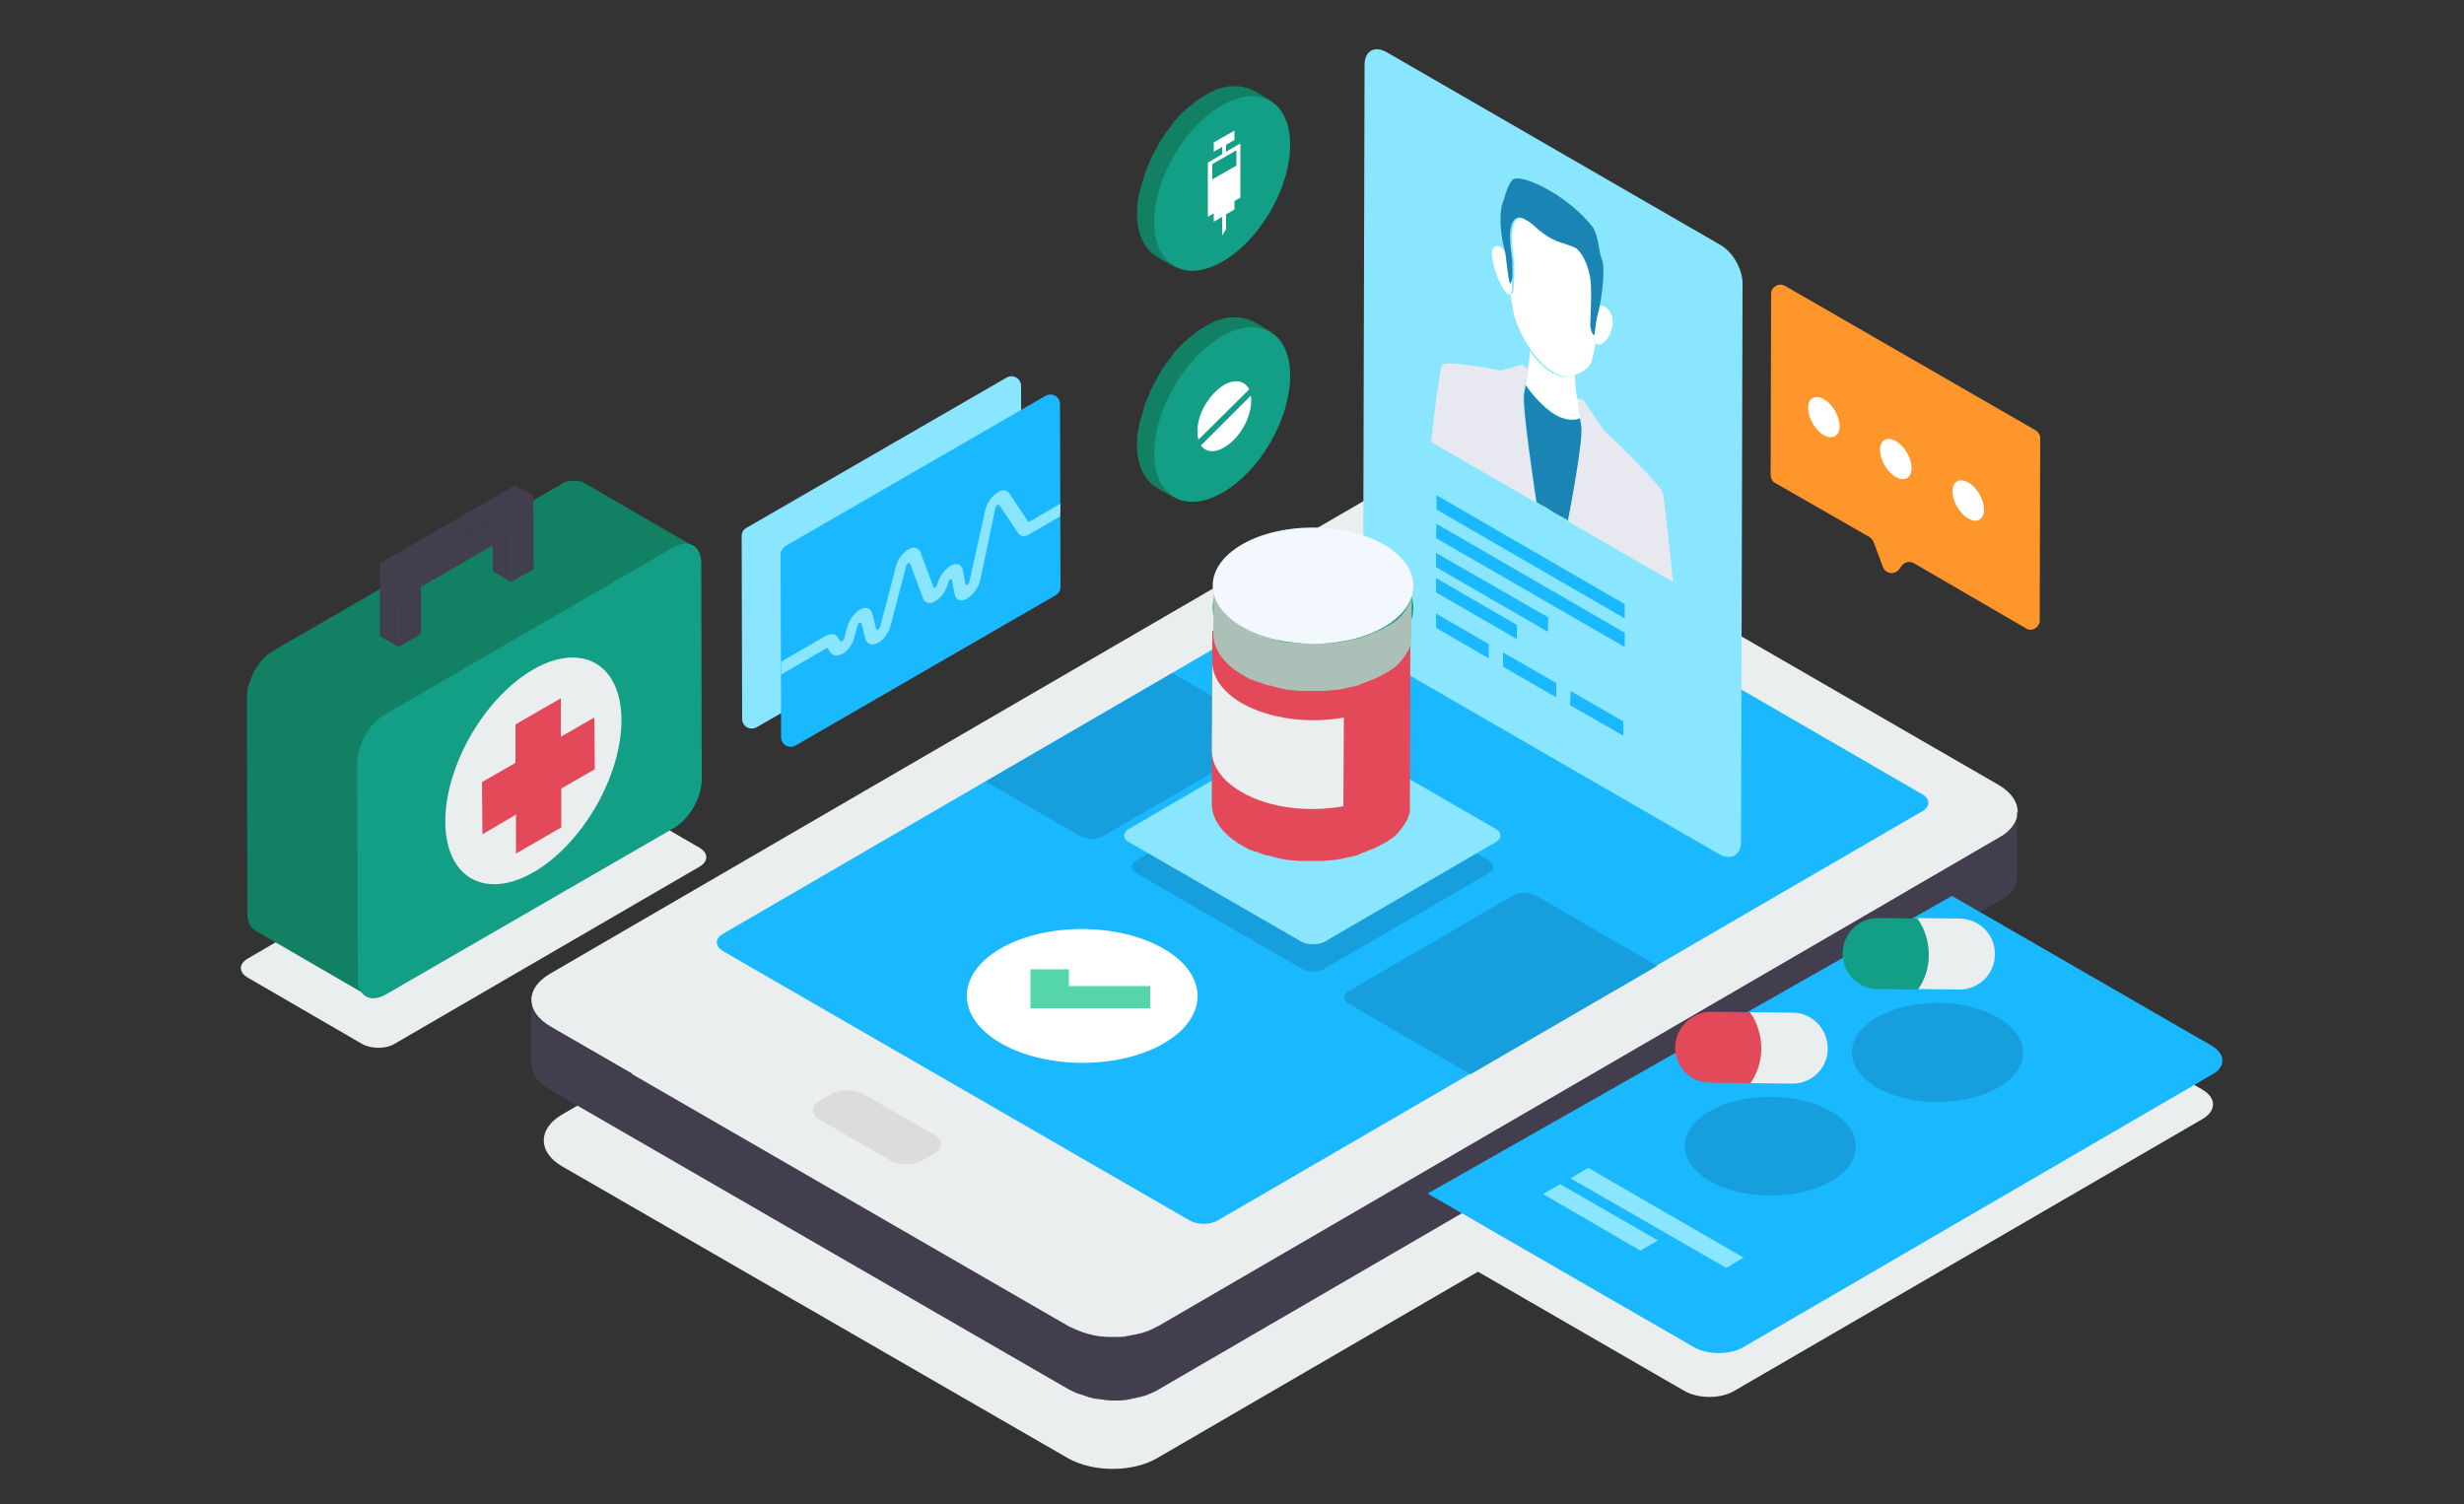 <?xml version="1.0" encoding="utf-8"?>
<!-- Generator: Adobe Illustrator 22.0.1, SVG Export Plug-In . SVG Version: 6.00 Build 0)  -->
<svg version="1.1" id="OBJECTS" xmlns="http://www.w3.org/2000/svg" xmlns:xlink="http://www.w3.org/1999/xlink" x="0px" y="0px"
	 viewBox="0 0 500 305.3" style="enable-background:new 0 0 500 305.3;" xml:space="preserve">
<rect x="0" y="0" width="500" height="305.3" fill="#333333" stroke="none"/>
<style type="text/css">
	.st0{fill:#EAEEEE;}
	.st1{enable-background:new    ;}
	.st2{fill:#128163;}
	.st3{fill:#129F86;}
	.st4{fill:#423E4D;}
	.st5{fill:#E34958;}
	.st6{fill:none;}
	.st7{fill:#1AB8FF;}
	.st8{fill:#DCDCDC;}
	.st9{fill:#8AE6FF;}
	.st10{fill:#FFFFFF;}
	.st11{fill:#266C5B;}
	.st12{fill:#E8E8F0;}
	.st13{fill:#1A84B4;}
	.st14{fill:#55D6AA;}
	.st15{fill:#169FDC;}
	.st16{fill:#ACC0B8;}
	.st17{fill:#F2F8FD;}
	.st18{fill:#FF962B;}
</style>
<g>
	<g>
		<g>
			<path class="st0" d="M141.9,172c1.9,1.1,1.9,2.8,0,3.9l-61.8,35.9c-1.8,1.1-4.8,1.1-6.7,0l-23.1-13.4c-1.9-1.1-1.9-2.8,0-3.9
				l61.8-35.9c1.8-1.1,4.8-1.1,6.7,0L141.9,172z"/>
		</g>
		<g>
			<g>
				<g class="st1">
					<path class="st2" d="M137.6,110.7c0.1-0.1,0.3-0.1,0.4-0.1c0.1,0,0.2,0,0.3-0.1c0.1,0,0.2,0,0.2,0c0.1,0,0.2,0,0.3,0
						c0.1,0,0.1,0,0.2,0c0.1,0,0.2,0,0.4,0c0,0,0.1,0,0.1,0c0.1,0,0.3,0,0.4,0.1c0,0,0.1,0,0.1,0c0.1,0,0.2,0.1,0.3,0.1
						c0,0,0.1,0,0.1,0c0.1,0.1,0.3,0.1,0.4,0.2l-22.6-13.1c0,0,0,0,0,0c-0.1-0.1-0.2-0.1-0.3-0.1c0,0,0,0-0.1,0c0,0-0.1,0-0.1,0
						c0,0-0.1,0-0.1-0.1c-0.1,0-0.1,0-0.2,0c0,0-0.1,0-0.1,0c0,0,0,0-0.1,0c-0.1,0-0.2,0-0.3,0c0,0,0,0,0,0c0,0-0.1,0-0.1,0
						c-0.1,0-0.2,0-0.3,0c0,0-0.1,0-0.1,0c-0.1,0-0.1,0-0.2,0c-0.1,0-0.1,0-0.2,0c0,0-0.1,0-0.1,0c-0.1,0-0.2,0-0.2,0
						c0,0-0.1,0-0.1,0c0,0-0.1,0-0.1,0c-0.1,0-0.3,0.1-0.4,0.1c0,0-0.1,0-0.1,0c0,0-0.1,0-0.1,0c-0.2,0.1-0.5,0.2-0.7,0.4
						l-58.5,33.8c-0.4,0.2-0.7,0.5-1.1,0.7c-0.1,0.1-0.2,0.2-0.3,0.3c-0.2,0.1-0.3,0.3-0.5,0.4c-0.1,0.1-0.1,0.2-0.2,0.2
						c-0.1,0.1-0.1,0.1-0.2,0.2c-0.1,0.1-0.1,0.2-0.2,0.2c-0.2,0.2-0.3,0.4-0.5,0.6c-0.1,0.1-0.1,0.1-0.1,0.2c0,0-0.1,0.1-0.1,0.1
						c0,0.1-0.1,0.1-0.2,0.2c-0.1,0.2-0.2,0.3-0.3,0.5c-0.1,0.2-0.2,0.3-0.3,0.5c0,0,0,0,0,0c0,0,0,0,0,0c-0.1,0.1-0.2,0.3-0.2,0.4
						c-0.1,0.2-0.2,0.3-0.2,0.5c-0.1,0.1-0.1,0.3-0.2,0.4c0,0,0,0,0,0c0,0,0,0,0,0c-0.1,0.2-0.1,0.3-0.2,0.5
						c-0.1,0.2-0.1,0.4-0.2,0.5c0,0.1-0.1,0.2-0.1,0.3c0,0,0,0.1,0,0.1c0,0.1,0,0.1-0.1,0.2c-0.1,0.2-0.1,0.4-0.2,0.6
						c0,0.1,0,0.3-0.1,0.4c0,0.1,0,0.1,0,0.2c0,0.1,0,0.1,0,0.2c0,0.4-0.1,0.7-0.1,1.1l0.1,43.9c0,1.8,0.6,3,1.7,3.6l22.6,13.1
						c-1-0.6-1.6-1.8-1.7-3.6l-0.1-43.9c0-0.4,0-0.9,0.1-1.3c0-0.1,0-0.1,0-0.2c0.1-0.4,0.2-0.8,0.3-1.2c0,0,0-0.1,0-0.1
						c0.1-0.4,0.3-0.9,0.5-1.3c0,0,0,0,0,0c0.2-0.4,0.4-0.9,0.7-1.3c0,0,0,0,0,0c0.2-0.4,0.5-0.8,0.8-1.2c0,0,0.1-0.1,0.1-0.1
						c0.3-0.3,0.5-0.7,0.8-1c0.1-0.1,0.1-0.1,0.2-0.2c0.2-0.2,0.5-0.5,0.7-0.7c0.1-0.1,0.2-0.2,0.3-0.3c0.3-0.3,0.7-0.5,1.1-0.7
						l58.5-33.8c0.2-0.1,0.5-0.3,0.7-0.4C137.4,110.7,137.5,110.7,137.6,110.7z"/>
					<g>
						<path class="st3" d="M136.6,111.1c3.1-1.8,5.7-0.4,5.7,3.2l0.1,43.9c0,3.6-2.5,8-5.6,9.8l-58.5,33.8c-3.1,1.8-5.7,0.4-5.7-3.2
							l-0.1-43.9c0-3.6,2.5-8,5.7-9.8L136.6,111.1z"/>
					</g>
				</g>
			</g>
			<g>
				<g class="st1">
					<g>
						<polygon class="st4" points="103.7,118.1 100,115.9 99.9,106.3 103.7,108.5 						"/>
					</g>
					<g>
						<polygon class="st4" points="80.9,131.3 77.1,129.1 77.1,114.3 80.8,116.5 						"/>
					</g>
					<g>
						<polygon class="st4" points="80.8,116.5 77.1,114.3 104.5,98.5 108.2,100.6 						"/>
					</g>
					<g>
						<polygon class="st4" points="108.2,100.6 108.3,115.5 103.7,118.1 103.7,108.5 85.4,119.1 85.4,128.7 80.9,131.3 80.8,116.5 
													"/>
					</g>
				</g>
			</g>
			<g>
				
					<ellipse transform="matrix(0.502 -0.865 0.865 0.502 -81.454 171.458)" class="st0" cx="108.2" cy="156.5" rx="25.2" ry="14.6"/>
			</g>
			<g>
				<polygon class="st5" points="113.8,141.7 113.8,149.5 120.6,145.6 120.7,156.1 113.9,160 113.9,167.9 104.7,173.2 104.7,165.3 
					97.9,169.3 97.8,158.7 104.6,154.8 104.6,147 				"/>
			</g>
		</g>
	</g>
	<g>
		<path class="st0" d="M446.9,221.1c2.9,1.7,2.9,4.3,0,6L352,282.2c-2.8,1.7-7.4,1.7-10.3,0l-58.5-33.8c-2.9-1.6-2.9-4.3,0-6
			l94.9-55.2c2.8-1.6,7.4-1.6,10.3,0L446.9,221.1z"/>
	</g>
	<g>
		<path class="st0" d="M401.1,188.7c5,2.9,5,7.6,0.1,10.5l-166.4,96.7c-5,2.9-13,2.9-18.1,0l-102.6-59.2c-5-2.9-5-7.6-0.1-10.5
			l166.4-96.7c5-2.9,13.1-2.9,18.1,0L401.1,188.7z"/>
	</g>
	<g>
		<g>
			<path class="st0" d="M405.6,159.3c5.1,3,5.1,7.8,0.1,10.7l-170.4,99c-5.1,3-13.4,3-18.5,0l-105.1-60.7c-5.1-3-5.2-7.7-0.1-10.7
				l170.4-99c5.1-3,13.4-3,18.5,0L405.6,159.3z"/>
		</g>
		<g>
			<path class="st6" d="M107.8,215.8l0-12.8c0,2,1.3,3.9,3.9,5.4l0,12.8C109.1,219.7,107.8,217.8,107.8,215.8z"/>
			<path class="st4" d="M409.4,165.1c0,0.1,0,0.3,0,0.4c0,0.1-0.1,0.2-0.1,0.3c0,0.1-0.1,0.3-0.1,0.4c0,0.1-0.1,0.2-0.1,0.3
				c-0.1,0.1-0.1,0.3-0.2,0.4c-0.1,0.1-0.1,0.2-0.2,0.3c-0.1,0.2-0.2,0.3-0.3,0.5c-0.1,0.1-0.1,0.2-0.2,0.3
				c-0.2,0.2-0.4,0.4-0.6,0.6c-0.1,0.1-0.1,0.1-0.2,0.2c-0.1,0.1-0.3,0.2-0.4,0.3c-0.1,0.1-0.2,0.2-0.4,0.3
				c-0.1,0.1-0.3,0.2-0.5,0.3c-0.2,0.1-0.3,0.2-0.5,0.3l-170.4,99c-0.6,0.3-1.2,0.6-1.8,0.9c-0.2,0.1-0.3,0.1-0.5,0.2
				c-0.4,0.1-0.8,0.3-1.2,0.4c-0.4,0.1-0.9,0.2-1.3,0.3c-0.5,0.1-1,0.2-1.6,0.3c-0.1,0-0.3,0-0.4,0.1c-0.7,0.1-1.5,0.1-2.2,0.1
				c-0.1,0-0.2,0-0.3,0c-0.7,0-1.5,0-2.2-0.1c-0.1,0-0.2,0-0.3,0c-0.7-0.1-1.4-0.2-2.1-0.4c-0.1,0-0.3-0.1-0.4-0.1
				c-0.6-0.2-1.2-0.3-1.8-0.6c-0.1,0-0.2-0.1-0.3-0.1c-0.7-0.3-1.4-0.6-2-0.9l-105.1-60.7c-2.6-1.5-3.9-3.4-3.9-5.4l0,12.8
				c0,2,1.3,3.9,3.9,5.4l105.1,60.7c0.6,0.3,1.2,0.6,1.9,0.9c0,0,0.1,0,0.1,0c0.1,0,0.2,0.1,0.3,0.1c0.4,0.1,0.8,0.3,1.2,0.4
				c0.2,0.1,0.4,0.1,0.6,0.2c0.1,0,0.2,0.1,0.4,0.1c0.1,0,0.2,0.1,0.3,0.1c0.4,0.1,0.9,0.2,1.3,0.2c0.2,0,0.3,0,0.5,0.1
				c0.1,0,0.2,0,0.3,0c0.2,0,0.3,0,0.5,0.1c0.4,0,0.9,0.1,1.3,0.1c0.1,0,0.3,0,0.4,0c0.1,0,0.2,0,0.3,0c0.2,0,0.4,0,0.6,0
				c0.5,0,1,0,1.4-0.1c0.1,0,0.1,0,0.2,0c0.1,0,0.3,0,0.4-0.1c0.4,0,0.7-0.1,1.1-0.2c0.2,0,0.3-0.1,0.5-0.1c0.4-0.1,0.9-0.2,1.3-0.3
				c0.2-0.1,0.5-0.1,0.7-0.2c0.2-0.1,0.4-0.1,0.5-0.2c0.2-0.1,0.3-0.1,0.5-0.2c0.6-0.3,1.3-0.5,1.8-0.9l170.4-99
				c0.1,0,0.1-0.1,0.2-0.1c0.1-0.1,0.2-0.2,0.3-0.2c0.2-0.1,0.3-0.2,0.5-0.3c0.1-0.1,0.2-0.2,0.4-0.3c0.1-0.1,0.3-0.2,0.4-0.3
				c0,0,0.1,0,0.1-0.1c0.1,0,0.1-0.1,0.1-0.1c0.2-0.2,0.4-0.4,0.6-0.6c0,0,0.1-0.1,0.1-0.1c0,0,0.1-0.1,0.1-0.1
				c0.1-0.2,0.2-0.3,0.3-0.5c0-0.1,0.1-0.1,0.1-0.2c0,0,0-0.1,0-0.1c0.1-0.1,0.1-0.3,0.2-0.4c0-0.1,0.1-0.2,0.1-0.2c0,0,0-0.1,0-0.1
				c0-0.1,0.1-0.3,0.1-0.4c0-0.1,0.1-0.2,0.1-0.3c0,0,0,0,0-0.1c0-0.1,0-0.3,0-0.4c0-0.1,0-0.2,0-0.3c0,0,0-0.1,0-0.1l0-12.8
				C409.5,164.8,409.4,165,409.4,165.1z"/>
			<g>
				<path class="st7" d="M390.1,161.2c1.6,0.9,1.6,2.5,0,3.4l-142.9,83c-1.6,1-4.3,1-5.9,0l-94.6-54.6c-1.6-1-1.7-2.5,0-3.5
					l142.9-83c1.6-1,4.3-1,6,0L390.1,161.2z"/>
			</g>
			<g>
				<path class="st8" d="M189.6,230.3c1.8,1,1.8,2.7,0,3.8l-2.4,1.4c-1.8,1-4.7,1-6.5,0l-14.4-8.3c-1.8-1-1.8-2.7,0-3.8l2.4-1.4
					c1.8-1,4.7-1,6.5,0L189.6,230.3z"/>
			</g>
		</g>
	</g>
	<g>
		<g>
			<path class="st9" d="M349.1,49.7c2.5,1.4,4.5,4.9,4.5,7.8l-0.3,113.2c0,2.9-2,4-4.5,2.6l-67.7-39.1c-2.5-1.4-4.5-4.9-4.5-7.8
				l0.3-113.2c0-2.9,2-4,4.5-2.6L349.1,49.7z"/>
		</g>
		<g>
			<g>
				<g>
					<path class="st10" d="M319.6,76.1c0,1.3,0.1,3.4,0.6,5.4c0.1,0.7,0.3,1.9,0.5,3.3c-1.7,0.6-3.5,0.2-5.1-0.7
						c-2.6-1.5-4.9-4.4-6-6c0.3-1.8,0.5-3.2,0.5-3.2l-0.1,0c0.3-1.2,0.4-2.6,0.4-3.7c0.6,0.9,1.3,1.7,1.9,2.3
						c0.1,0.1,1.2,1.3,2.7,2.2c0.8,0.4,1.6,0.8,2.4,0.8C318.2,76.5,318.9,76.3,319.6,76.1z"/>
				</g>
				<g>
					<path class="st11" d="M291.8,80c-0.2,1.5-0.4,3.1-0.6,4.5C291.3,83,291.5,81.4,291.8,80z"/>
				</g>
				<g class="st1">
					<g>
						<path class="st12" d="M308.9,74l1.1,0.8c0.1,0-0.1,1.4-0.5,3.3c-0.1,0.5-0.2,1-0.3,1.6c-0.5,2.4,2.2,20.1,2.5,22.1
							c0,0.1,0,0.2,0,0.2l-21.3-12.3c0-0.1,0.3-2.4,0.6-5.3c0.2-1.5,0.4-3.1,0.6-4.5c0.4-2.8,0.8-5.3,1-5.8c0.5-1.2,11.5,1,12,1.1
							L308.9,74z"/>
					</g>
					<g>
						<path class="st10" d="M304.5,50.1c0.3,0.2,0.6,0.5,0.8,0.8c0.1,0.5,0.2,0.7,0.2,0.7c0,0.2,0.6,4.9,0.8,5.8
							c0,0.1,0.1,0.2,0.1,0.2c0.1,0.1,0.3-0.4,0.4-0.7c0.1,1.6,0,3.1-0.7,2.8c0,0-0.1,0-0.1,0c-0.1-0.1-0.2-0.2-0.4-0.3
							c-1.6-1.8-4.1-9-2.1-9.4C304,49.8,304.3,49.9,304.5,50.1z"/>
					</g>
					<g>
						<path class="st10" d="M325.6,62.2c0.3,0.2,0.6,0.4,0.9,0.8c2,2.7-0.5,7.1-2.1,6.9c-0.1,0-0.3,0-0.4-0.1
							c-0.1-0.1-0.2-0.2-0.3-0.3c-0.3-0.4-0.4-1.1-0.5-1.8c0,0.1,0.1,0.1,0.1,0.2c0,0,0,0,0,0c0.3,0.2,0.4-2.4,0.8-4.2
							c0.1-0.3,0.3-0.9,0.4-1.7C324.9,62,325.2,62,325.6,62.2z"/>
					</g>
					<g>
						<path class="st10" d="M319.8,50.3c0.2,0.1,0.4,0.2,0.5,0.4c1.1,1.2,2.1,3.3,2.5,5.7c0.4,2.4,0,8.9,0,9.5
							c0,0.5,0.2,1.4,0.5,1.9c0,0.8,0.2,1.4,0.5,1.8c-0.3,1.8-0.7,3.2-0.8,3.7c-0.3,1.1-1.7,2.2-3.2,2.7c-0.7,0.3-1.4,0.4-2.1,0.4
							c-0.8,0-1.7-0.4-2.4-0.8c-1.5-0.9-2.7-2.1-2.7-2.2c-0.6-0.6-1.3-1.4-1.9-2.3c-1.6-2.4-3-5.4-3.4-6.9c-0.2-0.8-0.5-2.4-0.8-4.6
							c0.7,0.3,0.7-1.3,0.7-2.8c0.1-0.3,0.1-0.5,0.1-0.5c0-0.1,0-1.8,0-2.8c0-1-1-5.8-0.1-8c0.6-1.4,1.4-1.6,2.8-0.8
							c0.7,0.4,1.6,1.1,2.7,2.1c0.6,0.5,1.2,1,1.8,1.3c1.1,0.6,2.2,1,3.2,1.4C318.3,49.7,319.2,50,319.8,50.3z"/>
					</g>
					<g>
						<path class="st13" d="M314.5,38.7c3.1,1.8,6.4,4.4,8.8,7.5c1.2,2.3,1.1,4.9,1.8,6.6c0.6,1.4,0.1,6.5-0.5,9.3
							c-0.1,0.7-0.3,1.3-0.4,1.7c-0.5,1.8-0.5,4.4-0.8,4.2c-0.1-0.1-0.1-0.1-0.2-0.2c-0.3-0.5-0.5-1.4-0.5-1.9c0-0.6,0.4-7.2,0-9.5
							c-0.4-2.3-1.3-4.5-2.5-5.7c-0.1-0.1-0.3-0.3-0.5-0.4c-0.6-0.3-1.4-0.6-2.4-0.9c-1-0.3-2.1-0.7-3.2-1.4
							c-0.6-0.4-1.2-0.8-1.8-1.3c-1.1-1-1.9-1.7-2.7-2.1c-1.3-0.8-2.2-0.6-2.8,0.8c-0.9,2.2,0.1,7,0.1,8c0,1,0,2.7,0,2.8
							c0,0,0,0.2-0.1,0.5c-0.1,0.4-0.2,0.8-0.4,0.7c0,0-0.1-0.1-0.1-0.2c-0.2-0.8-0.8-5.5-0.8-5.8c0,0-0.1-0.3-0.2-0.7
							c-0.4-1.6-1.3-5.7-0.5-9.2c0.5-1,0.8-3.4,2.1-5C307.7,35.7,310.9,36.6,314.5,38.7z"/>
					</g>
				</g>
				<g>
					<path class="st13" d="M320.9,86.5c0.5,2.9-2.3,17.4-2.7,19.1l-2.5-1.4l-1.6-1l-2.3-1.3c-0.3-2.1-3-19.7-2.5-22.1
						c0.1-0.5,0.2-1.1,0.3-1.6c1.1,1.6,3.4,4.4,6,6c1.6,0.9,3.4,1.4,5.1,0.7C320.7,85.4,320.8,85.9,320.9,86.5z"/>
				</g>
				<g>
					<path class="st12" d="M321.3,81.2l4.1,6c0.6,0.6,11.5,11,12,12.8c0.5,1.8,2,17.3,2.1,18.1l-21.3-12.3c0,0,0-0.1,0-0.2
						c0.3-1.7,3.1-16.2,2.7-19.1c-0.1-0.6-0.2-1.1-0.2-1.6c-0.2-1.4-0.4-2.6-0.5-3.3c-0.1-0.5-0.1-0.8-0.1-0.8L321.3,81.2z"/>
				</g>
			</g>
			<g>
				<g class="st1">
					<g>
						<polygon class="st7" points="302.1,130.7 302.1,133.6 291.4,127.4 291.4,124.5 						"/>
					</g>
					<g>
						<polygon class="st7" points="314.2,125.3 314.1,128.2 291.4,115.1 291.4,112.2 						"/>
					</g>
					<g>
						<polygon class="st7" points="329.7,122.6 329.7,125.5 291.5,103.4 291.5,100.5 						"/>
					</g>
				</g>
				<g>
					<polygon class="st7" points="307.8,126.8 307.8,129.7 291.4,120.2 291.4,117.3 					"/>
				</g>
				<g>
					<polygon class="st7" points="329.7,128.4 329.7,131.3 291.4,109.2 291.5,106.3 					"/>
				</g>
				<g>
					<polygon class="st7" points="315.8,138.6 315.8,141.5 305,135.3 305,132.4 					"/>
				</g>
				<g>
					<polygon class="st7" points="329.4,146.4 329.4,149.3 318.6,143.1 318.7,140.2 					"/>
				</g>
			</g>
		</g>
	</g>
	<g>
		<g>
			<g>
				<path class="st10" d="M236.1,192.5c9.2,5.3,9.2,13.9,0.1,19.2c-9.1,5.3-23.9,5.3-33.1,0c-9.2-5.3-9.2-13.9-0.1-19.2
					C212.1,187.2,226.9,187.2,236.1,192.5z"/>
			</g>
			<g>
				<polygon class="st14" points="233.4,200.1 233.4,204.6 209.1,204.6 209.1,196.7 216.9,196.7 216.9,200.1 				"/>
			</g>
		</g>
		<g>
			<path class="st15" d="M302.1,174.6c1.2,0.7,1.3,1.9,0,2.6l-33.4,19.4c-1.2,0.7-3.3,0.7-4.5,0l-33.6-19.4c-1.2-0.7-1.3-1.9,0-2.6
				l33.4-19.4c1.2-0.7,3.3-0.7,4.5,0L302.1,174.6z"/>
		</g>
		<path class="st15" d="M311.6,181.7c-1.2-0.7-3.3-0.7-4.5,0l-33.4,19.4c-1.2,0.7-1.2,1.9,0,2.6l24.7,14.3l37.9-22L311.6,181.7z"/>
		<path class="st15" d="M257.2,147.7l-19.3-11.1l-37.9,22l19.3,11.1c1.2,0.7,3.3,0.7,4.5,0l33.4-19.4
			C258.4,149.6,258.4,148.4,257.2,147.7z"/>
		<g>
			<g>
				<path class="st9" d="M303.5,168.2c1.3,0.7,1.3,2,0,2.7l-34.7,20.2c-1.3,0.7-3.4,0.7-4.7,0l-35-20.2c-1.3-0.7-1.3-2,0-2.7
					l34.7-20.2c1.3-0.7,3.4-0.8,4.7,0L303.5,168.2z"/>
			</g>
			<g>
				<path class="st5" d="M285.1,128.2c0,0-0.1,0.1-0.1,0.1c-0.2,0.2-0.3,0.4-0.5,0.6c0,0.1-0.1,0.1-0.1,0.2
					c-0.1,0.2-0.3,0.3-0.5,0.5c-0.1,0.1-0.1,0.1-0.2,0.2c-0.1,0.1-0.2,0.2-0.3,0.3c-0.1,0.1-0.2,0.2-0.3,0.2
					c-0.1,0.1-0.2,0.2-0.3,0.2c-0.1,0.1-0.2,0.2-0.3,0.2c-0.1,0.1-0.2,0.2-0.3,0.2c-0.1,0.1-0.2,0.1-0.3,0.2
					c-0.1,0.1-0.2,0.2-0.4,0.2c-0.2,0.1-0.3,0.2-0.5,0.3c-0.3,0.2-0.6,0.3-0.9,0.5c-0.1,0-0.2,0.1-0.3,0.1c-0.2,0.1-0.5,0.2-0.8,0.4
					c-0.1,0-0.2,0.1-0.3,0.1c-0.3,0.1-0.7,0.3-1,0.4c-0.1,0-0.1,0-0.2,0.1c-0.3,0.1-0.6,0.2-0.9,0.3c-0.1,0-0.2,0.1-0.4,0.1
					c-0.2,0.1-0.3,0.1-0.5,0.2c-0.1,0-0.3,0.1-0.4,0.1c-0.2,0-0.3,0.1-0.5,0.1c-0.1,0-0.3,0.1-0.4,0.1c-0.2,0-0.3,0.1-0.5,0.1
					c-0.1,0-0.3,0.1-0.4,0.1c-0.2,0-0.4,0.1-0.5,0.1c-0.1,0-0.3,0.1-0.4,0.1c-0.4,0.1-0.8,0.1-1.2,0.2c-0.1,0-0.1,0-0.2,0
					c-0.3,0-0.7,0.1-1,0.1c-0.1,0-0.3,0-0.4,0c-0.2,0-0.4,0-0.7,0.1c-0.1,0-0.3,0-0.4,0c-0.2,0-0.5,0-0.7,0c-0.1,0-0.3,0-0.4,0
					c-0.2,0-0.4,0-0.6,0c-0.1,0-0.3,0-0.4,0c-0.2,0-0.4,0-0.6,0c-0.1,0-0.3,0-0.4,0c-0.2,0-0.4,0-0.6,0c-0.1,0-0.3,0-0.4,0
					c-0.2,0-0.4,0-0.6,0c-0.1,0-0.2,0-0.4,0c-0.3,0-0.5,0-0.8-0.1c-0.1,0-0.2,0-0.2,0c-0.3,0-0.7-0.1-1-0.1c0,0-0.1,0-0.1,0
					c-0.3,0-0.6-0.1-0.8-0.1c-0.1,0-0.2,0-0.3-0.1c-0.2,0-0.4-0.1-0.6-0.1c-0.1,0-0.2,0-0.3-0.1c-0.2,0-0.5-0.1-0.7-0.2
					c-0.1,0-0.3-0.1-0.4-0.1c-0.2-0.1-0.4-0.1-0.6-0.2c-0.1,0-0.2-0.1-0.3-0.1c-0.3-0.1-0.6-0.2-1-0.3c-0.1,0-0.1,0-0.2-0.1
					c-0.4-0.1-0.7-0.3-1.1-0.4c-0.1-0.1-0.3-0.1-0.4-0.2c-0.1,0-0.2-0.1-0.3-0.1c-0.2-0.1-0.3-0.1-0.5-0.2c-0.1,0-0.2-0.1-0.3-0.1
					c-0.2-0.1-0.3-0.2-0.5-0.3c-0.1,0-0.2-0.1-0.3-0.1c-0.2-0.1-0.5-0.3-0.7-0.4c-1.8-1-3.2-2.2-4.2-3.5H246l-0.1,35.1
					c0,3,2,6.1,6,8.4c0.2,0.1,0.5,0.3,0.7,0.4c0.1,0,0.2,0.1,0.2,0.1c0.2,0.1,0.3,0.2,0.5,0.3c0.1,0,0.2,0.1,0.3,0.1
					c0.2,0.1,0.3,0.1,0.5,0.2c0.1,0,0.2,0.1,0.3,0.1c0.1,0,0.2,0.1,0.3,0.1c0,0,0.1,0,0.1,0c0.4,0.1,0.7,0.3,1.1,0.4
					c0.1,0,0.1,0,0.2,0.1c0.3,0.1,0.6,0.2,1,0.3c0.1,0,0.1,0,0.2,0c0.1,0,0.1,0,0.2,0c0.2,0.1,0.4,0.1,0.6,0.2
					c0.1,0,0.3,0.1,0.4,0.1c0.2,0.1,0.5,0.1,0.7,0.2c0.1,0,0.2,0,0.3,0.1c0,0,0,0,0.1,0c0.2,0,0.4,0.1,0.6,0.1c0.1,0,0.2,0,0.3,0.1
					c0.3,0,0.6,0.1,0.8,0.1c0,0,0.1,0,0.1,0c0,0,0,0,0,0c0.3,0,0.6,0.1,1,0.1c0.1,0,0.2,0,0.2,0c0.2,0,0.5,0.1,0.7,0.1c0,0,0,0,0,0
					c0.1,0,0.2,0,0.3,0c0.2,0,0.4,0,0.6,0c0.1,0,0.3,0,0.4,0c0.2,0,0.4,0,0.6,0c0,0,0,0,0,0c0.1,0,0.2,0,0.3,0c0.2,0,0.4,0,0.6,0
					c0.1,0,0.3,0,0.4,0c0.2,0,0.4,0,0.6,0c0,0,0.1,0,0.1,0c0.1,0,0.2,0,0.3,0c0.2,0,0.5,0,0.7,0c0.1,0,0.3,0,0.4,0
					c0.2,0,0.4,0,0.7-0.1c0.1,0,0.2,0,0.2,0c0.1,0,0.1,0,0.2,0c0.3,0,0.7-0.1,1-0.1c0.1,0,0.1,0,0.2,0c0.4-0.1,0.8-0.1,1.2-0.2
					c0,0,0.1,0,0.1,0c0.1,0,0.2,0,0.3-0.1c0.2,0,0.4-0.1,0.5-0.1c0.1,0,0.3-0.1,0.4-0.1c0.2,0,0.3-0.1,0.5-0.1
					c0.1,0,0.3-0.1,0.4-0.1c0.2,0,0.3-0.1,0.5-0.1c0.1,0,0.3-0.1,0.4-0.1c0.2,0,0.3-0.1,0.5-0.2c0.1,0,0.1,0,0.2-0.1
					c0.1,0,0.1,0,0.2-0.1c0.3-0.1,0.6-0.2,0.9-0.3c0.1,0,0.1,0,0.2-0.1c0.3-0.1,0.7-0.3,1-0.4c0.1,0,0.2-0.1,0.3-0.1
					c0.3-0.1,0.5-0.2,0.8-0.4c0.1,0,0.2-0.1,0.3-0.1c0.3-0.2,0.6-0.3,0.9-0.5c0.1,0,0.2-0.1,0.2-0.1c0.1,0,0.1-0.1,0.2-0.1
					c0.1-0.1,0.2-0.2,0.4-0.2c0.1-0.1,0.2-0.1,0.3-0.2c0.1-0.1,0.2-0.2,0.3-0.2c0.1-0.1,0.2-0.2,0.3-0.2c0.1-0.1,0.2-0.2,0.3-0.2
					c0.1-0.1,0.2-0.2,0.3-0.2c0.1-0.1,0.2-0.2,0.3-0.3c0,0,0.1-0.1,0.1-0.1c0,0,0.1-0.1,0.1-0.1c0.2-0.2,0.3-0.3,0.5-0.5
					c0-0.1,0.1-0.1,0.1-0.2c0.2-0.2,0.4-0.4,0.5-0.6c0,0,0,0,0,0c0,0,0.1-0.1,0.1-0.1c0.1-0.1,0.2-0.3,0.3-0.4
					c0-0.1,0.1-0.1,0.1-0.2c0.1-0.1,0.2-0.2,0.2-0.4c0,0,0-0.1,0.1-0.1c0,0,0-0.1,0.1-0.1c0.1-0.1,0.1-0.2,0.2-0.3
					c0-0.1,0.1-0.2,0.1-0.3c0-0.1,0.1-0.2,0.1-0.3c0,0,0-0.1,0.1-0.1c0,0,0-0.1,0-0.1c0-0.1,0.1-0.2,0.1-0.3c0-0.1,0.1-0.2,0.1-0.3
					c0-0.1,0.1-0.2,0.1-0.3c0-0.1,0-0.1,0-0.2c0,0,0-0.1,0-0.1c0-0.1,0-0.2,0-0.3c0-0.1,0-0.2,0-0.3c0-0.1,0-0.2,0-0.3
					c0-0.1,0-0.1,0-0.2c0-0.1,0-0.1,0-0.2l0.1-35.2H285.1z"/>
				<g>
					<path class="st0" d="M246,134.3c0,3,2,6.1,6,8.4c5.6,3.2,13.7,4.2,20.7,2.9l-0.1,18c-7,1.3-15.1,0.4-20.7-2.9
						c-4-2.3-6-5.4-6-8.4L246,134.3"/>
				</g>
				<g>
					<path class="st3" d="M280.8,115c8,4.6,8,12.1,0.1,16.7c-7.9,4.6-20.8,4.6-28.8,0c-8-4.6-8-12.1-0.1-16.7
						C259.9,110.4,272.8,110.4,280.8,115z"/>
				</g>
				<path class="st16" d="M286.8,119.3c0,0.1,0,0.2,0,0.3c0,0.1,0,0.2,0,0.3c0,0.1,0,0.2,0,0.3c0,0.1,0,0.2-0.1,0.3
					c0,0.1,0,0.2-0.1,0.3c0,0.1-0.1,0.2-0.1,0.3c0,0.1-0.1,0.2-0.1,0.3c0,0.1-0.1,0.2-0.1,0.3c0,0.1-0.1,0.2-0.1,0.3
					c0,0.1-0.1,0.2-0.1,0.3c-0.1,0.1-0.1,0.2-0.2,0.3c0,0.1-0.1,0.2-0.1,0.2c-0.1,0.1-0.1,0.2-0.2,0.4c0,0.1-0.1,0.1-0.1,0.2
					c-0.1,0.1-0.2,0.3-0.3,0.4c0,0.1-0.1,0.1-0.1,0.2c-0.2,0.2-0.3,0.4-0.5,0.6c0,0.1-0.1,0.1-0.1,0.2c-0.1,0.2-0.3,0.3-0.5,0.5
					c-0.1,0.1-0.1,0.1-0.2,0.2c-0.1,0.1-0.2,0.2-0.3,0.3c-0.1,0.1-0.2,0.2-0.3,0.2c-0.1,0.1-0.2,0.2-0.3,0.2
					c-0.1,0.1-0.2,0.2-0.3,0.2c-0.1,0.1-0.2,0.2-0.3,0.2c-0.1,0.1-0.2,0.1-0.3,0.2c-0.1,0.1-0.2,0.2-0.4,0.2
					c-0.2,0.1-0.3,0.2-0.5,0.3c-0.3,0.2-0.6,0.3-0.9,0.5c-0.1,0-0.2,0.1-0.3,0.1c-0.2,0.1-0.5,0.2-0.8,0.4c-0.1,0-0.2,0.1-0.3,0.1
					c-0.3,0.1-0.7,0.3-1,0.4c-0.1,0-0.1,0-0.2,0.1c-0.3,0.1-0.6,0.2-0.9,0.3c-0.1,0-0.2,0.1-0.4,0.1c-0.2,0.1-0.3,0.1-0.5,0.2
					c-0.1,0-0.3,0.1-0.4,0.1c-0.2,0-0.3,0.1-0.5,0.1c-0.1,0-0.3,0.1-0.4,0.1c-0.2,0-0.3,0.1-0.5,0.1c-0.1,0-0.3,0.1-0.4,0.1
					c-0.2,0-0.4,0.1-0.5,0.1c-0.1,0-0.3,0.1-0.4,0.1c-0.4,0.1-0.8,0.1-1.2,0.2c-0.1,0-0.1,0-0.2,0c-0.3,0-0.7,0.1-1,0.1
					c-0.1,0-0.3,0-0.4,0c-0.2,0-0.4,0-0.7,0.1c-0.1,0-0.3,0-0.4,0c-0.2,0-0.5,0-0.7,0c-0.1,0-0.3,0-0.4,0c-0.2,0-0.4,0-0.6,0
					c-0.1,0-0.3,0-0.4,0c-0.2,0-0.4,0-0.6,0c-0.1,0-0.3,0-0.4,0c-0.2,0-0.4,0-0.6,0c-0.1,0-0.3,0-0.4,0c-0.2,0-0.4,0-0.6,0
					c-0.1,0-0.2,0-0.4,0c-0.3,0-0.5,0-0.8-0.1c-0.1,0-0.2,0-0.2,0c-0.3,0-0.7-0.1-1-0.1c0,0-0.1,0-0.1,0c-0.3,0-0.6-0.1-0.8-0.1
					c-0.1,0-0.2,0-0.3-0.1c-0.2,0-0.4-0.1-0.6-0.1c-0.1,0-0.2,0-0.3-0.1c-0.2,0-0.5-0.1-0.7-0.2c-0.1,0-0.3-0.1-0.4-0.1
					c-0.2-0.1-0.4-0.1-0.6-0.2c-0.1,0-0.2-0.1-0.3-0.1c-0.3-0.1-0.6-0.2-1-0.3c-0.1,0-0.1,0-0.2-0.1c-0.4-0.1-0.7-0.3-1.1-0.4
					c-0.1-0.1-0.3-0.1-0.4-0.2c-0.1,0-0.2-0.1-0.3-0.1c-0.2-0.1-0.3-0.1-0.5-0.2c-0.1,0-0.2-0.1-0.3-0.1c-0.2-0.1-0.3-0.2-0.5-0.3
					c-0.1,0-0.2-0.1-0.3-0.1c-0.2-0.1-0.5-0.3-0.7-0.4c-4-2.3-6-5.4-6-8.4l-0.1,9.8c0,3,2,6.1,6,8.4c0.2,0.1,0.5,0.3,0.7,0.4
					c0.1,0,0.2,0.1,0.2,0.1c0.2,0.1,0.3,0.2,0.5,0.3c0.1,0,0.2,0.1,0.3,0.1c0.2,0.1,0.3,0.1,0.5,0.2c0.1,0,0.2,0.1,0.3,0.1
					c0.1,0,0.2,0.1,0.3,0.1c0,0,0.1,0,0.1,0c0.4,0.1,0.7,0.3,1.1,0.4c0.1,0,0.1,0,0.2,0.1c0.3,0.1,0.6,0.2,1,0.3c0.1,0,0.1,0,0.2,0
					c0.1,0,0.1,0,0.2,0c0.2,0.1,0.4,0.1,0.6,0.2c0.1,0,0.3,0.1,0.4,0.1c0.2,0.1,0.5,0.1,0.7,0.2c0.1,0,0.2,0,0.3,0.1c0,0,0,0,0.1,0
					c0.2,0,0.4,0.1,0.6,0.1c0.1,0,0.2,0,0.3,0.1c0.3,0,0.6,0.1,0.8,0.1c0,0,0.1,0,0.1,0c0,0,0,0,0,0c0.3,0,0.6,0.1,1,0.1
					c0.1,0,0.2,0,0.2,0c0.2,0,0.5,0.1,0.7,0.1c0,0,0,0,0,0c0.1,0,0.2,0,0.3,0c0.2,0,0.4,0,0.6,0c0.1,0,0.3,0,0.4,0
					c0.2,0,0.4,0,0.6,0c0,0,0,0,0,0c0.1,0,0.2,0,0.3,0c0.2,0,0.4,0,0.6,0c0.1,0,0.3,0,0.4,0c0.2,0,0.4,0,0.6,0c0,0,0.1,0,0.1,0
					c0.1,0,0.2,0,0.3,0c0.2,0,0.5,0,0.7,0c0.1,0,0.3,0,0.4,0c0.2,0,0.4,0,0.7-0.1c0.1,0,0.2,0,0.2,0c0.1,0,0.1,0,0.2,0
					c0.3,0,0.7-0.1,1-0.1c0.1,0,0.1,0,0.2,0c0.4-0.1,0.8-0.1,1.2-0.2c0,0,0.1,0,0.1,0c0.1,0,0.2,0,0.3-0.1c0.2,0,0.4-0.1,0.5-0.1
					c0.1,0,0.3-0.1,0.4-0.1c0.2,0,0.3-0.1,0.5-0.1c0.1,0,0.3-0.1,0.4-0.1c0.2,0,0.3-0.1,0.5-0.1c0.1,0,0.3-0.1,0.4-0.1
					c0.2,0,0.3-0.1,0.5-0.2c0.1,0,0.1,0,0.2-0.1c0.1,0,0.1,0,0.2-0.1c0.3-0.1,0.6-0.2,0.9-0.3c0.1,0,0.1,0,0.2-0.1
					c0.3-0.1,0.7-0.3,1-0.4c0.1,0,0.2-0.1,0.3-0.1c0.3-0.1,0.5-0.2,0.8-0.4c0.1,0,0.2-0.1,0.3-0.1c0.3-0.2,0.6-0.3,0.9-0.5
					c0.1,0,0.2-0.1,0.2-0.1c0.1,0,0.1-0.1,0.2-0.1c0.1-0.1,0.2-0.2,0.4-0.2c0.1-0.1,0.2-0.1,0.3-0.2c0.1-0.1,0.2-0.2,0.3-0.2
					c0.1-0.1,0.2-0.2,0.3-0.2c0.1-0.1,0.2-0.2,0.3-0.2c0.1-0.1,0.2-0.2,0.3-0.2c0.1-0.1,0.2-0.2,0.3-0.3c0,0,0.1-0.1,0.1-0.1
					c0,0,0.1-0.1,0.1-0.1c0.2-0.2,0.3-0.3,0.5-0.5c0-0.1,0.1-0.1,0.1-0.2c0.2-0.2,0.4-0.4,0.5-0.6c0,0,0,0,0,0c0,0,0.1-0.1,0.1-0.1
					c0.1-0.1,0.2-0.3,0.3-0.4c0-0.1,0.1-0.1,0.1-0.2c0.1-0.1,0.2-0.2,0.2-0.4c0,0,0-0.1,0.1-0.1c0,0,0-0.1,0.1-0.1
					c0.1-0.1,0.1-0.2,0.2-0.3c0-0.1,0.1-0.2,0.1-0.3c0-0.1,0.1-0.2,0.1-0.3c0,0,0-0.1,0.1-0.1c0,0,0-0.1,0-0.1
					c0-0.1,0.1-0.2,0.1-0.3c0-0.1,0.1-0.2,0.1-0.3c0-0.1,0.1-0.2,0.1-0.3c0-0.1,0-0.1,0-0.2c0,0,0-0.1,0-0.1c0-0.1,0-0.2,0-0.3
					c0-0.1,0-0.2,0-0.3c0-0.1,0-0.2,0-0.3c0-0.1,0-0.1,0-0.2c0-0.1,0-0.1,0-0.2l0.1-9.8C286.8,119,286.8,119.2,286.8,119.3z"/>
				<g>
					<path class="st17" d="M280.8,110.5c8,4.6,8,12.1,0.1,16.7c-7.9,4.6-20.8,4.6-28.8,0c-8-4.6-8-12.1-0.1-16.7
						C259.9,105.9,272.8,105.9,280.8,110.5z"/>
				</g>
			</g>
		</g>
	</g>
	<g>
		<path class="st7" d="M448.8,212.2l-52.7-30.4l-106.4,60.4l53.9,31.1c2.9,1.7,7.5,1.7,10.3,0l94.9-55.2
			C451.7,216.6,451.7,213.9,448.8,212.2z"/>
		<g>
			<g>
				<path class="st15" d="M405.4,206.5c6.8,3.9,6.8,10.3,0.1,14.2c-6.8,3.9-17.8,3.9-24.6,0c-6.8-3.9-6.8-10.3-0.1-14.2
					C387.6,202.5,398.6,202.5,405.4,206.5z"/>
			</g>
		</g>
		<g>
			<path class="st0" d="M397.7,186.4l-8.6-0.1v0l0.1,14.4l0,0l8.4,0.1c4,0,7.2-3.2,7.2-7.1C404.9,189.7,401.7,186.5,397.7,186.4z"/>
			<path class="st3" d="M373.9,193.5c0,4,3.2,7.2,7.1,7.2l8.2,0.1c1.4-2,2.2-4.4,2.2-7c0-2.7-0.8-5.3-2.3-7.4l-8-0.1
				C377.1,186.3,373.9,189.5,373.9,193.5z"/>
		</g>
		<g>
			<g>
				<path class="st15" d="M371.5,225.5c6.8,3.9,6.8,10.3,0.1,14.2c-6.8,3.9-17.8,3.9-24.6,0c-6.8-3.9-6.8-10.3-0.1-14.2
					C353.7,221.6,364.7,221.6,371.5,225.5z"/>
			</g>
		</g>
		<g>
			<path class="st0" d="M363.8,205.5l-8.6-0.1v0l0.1,14.4l0,0l8.4,0.1c4,0,7.2-3.2,7.2-7.1C370.9,208.8,367.7,205.5,363.8,205.5z"/>
			<path class="st5" d="M339.9,212.5c0,4,3.2,7.2,7.1,7.2l8.2,0.1c1.4-2,2.2-4.4,2.2-7c0-2.7-0.8-5.3-2.3-7.4l-8-0.1
				C343.2,205.4,340,208.6,339.9,212.5z"/>
		</g>
		<g>
			<g>
				<polygon class="st9" points="336.4,251.7 332.9,253.8 313.1,242.3 316.6,240.3 				"/>
			</g>
			<g>
				<polygon class="st9" points="353.8,255.2 350.3,257.3 318.7,239.1 322.3,237 				"/>
			</g>
		</g>
	</g>
	<g>
		<g>
			<path class="st18" d="M414,89.1l-0.1,36.8c0,1.4-1.6,2.4-2.8,1.6l-22.7-13.2c-0.8-0.5-1.9-0.3-2.5,0.5l-0.5,0.7l0,0
				c-0.9,1.2-2.7,1-3.3-0.4l-0.7-1.9l-1.2-3.2c-0.2-0.4-0.4-0.7-0.8-1l-19.2-11c-0.6-0.3-0.9-1-0.9-1.6l0.1-36.8
				c0-1.4,1.6-2.3,2.8-1.6l51,29.4C413.7,87.8,414.1,88.4,414,89.1z"/>
		</g>
		<g>
			<g>
				<path class="st10" d="M399.4,105.2c-1.8-1-3.2-3.5-3.2-5.5c0-2,1.4-2.8,3.2-1.8c1.8,1,3.2,3.5,3.2,5.5
					C402.6,105.4,401.2,106.3,399.4,105.2z"/>
			</g>
			<g>
				<path class="st10" d="M384.7,96.8c-1.8-1-3.2-3.5-3.2-5.5c0-2,1.4-2.8,3.2-1.8c1.8,1,3.2,3.5,3.2,5.5
					C387.9,97,386.5,97.8,384.7,96.8z"/>
			</g>
			<g>
				<path class="st10" d="M370.1,88.3c-1.8-1-3.2-3.5-3.2-5.5c0-2,1.4-2.8,3.2-1.8c1.8,1,3.2,3.5,3.2,5.5
					C373.3,88.5,371.8,89.3,370.1,88.3z"/>
			</g>
		</g>
	</g>
	<g>
		<g>
			<path class="st9" d="M150.5,108.8l0.1,37.1c0,1.5,1.6,2.4,2.9,1.7l52.8-30.5c0.6-0.3,1-1,1-1.7l-0.1-37.1c0-1.5-1.6-2.4-2.9-1.7
				l-52.8,30.5C150.8,107.5,150.5,108.1,150.5,108.8z"/>
		</g>
		<g>
			<path class="st7" d="M158.4,112.5l0.1,37.1c0,1.5,1.6,2.4,2.9,1.7l52.8-30.5c0.6-0.3,1-1,1-1.7L215.1,82c0-1.5-1.6-2.4-2.9-1.7
				l-52.8,30.5C158.8,111.2,158.4,111.8,158.4,112.5z"/>
		</g>
		<path class="st9" d="M215.2,102.2l-6.2,3.6c-0.1,0.1-0.3,0.1-0.4,0l-3.8-5.7c-0.5-0.7-1.4-0.8-2.3-0.2c-0.1,0.1-0.2,0.1-0.3,0.2
			c-1.1,0.8-2,2.1-2.3,3.5l-3.2,14.5c-0.1,0.3-0.3,0.5-0.4,0.6c-0.1,0.1-0.3,0.1-0.4-0.2l-0.5-2.7c-0.2-1.3-1.3-1.7-2.5-1
			c-1.3,0.8-2.3,2.3-2.7,3.8c-0.1,0.3-0.2,0.5-0.4,0.6c-0.2,0.1-0.3,0.1-0.4-0.1l-2.6-7c-0.4-1-1.4-1.3-2.5-0.6
			c-1.2,0.7-2.1,2-2.5,3.5l-3.2,12.2c-0.1,0.3-0.3,0.5-0.4,0.5c-0.1,0.1-0.3,0.1-0.4-0.1l-0.8-3.1c-0.3-1.1-1.3-1.5-2.5-0.8
			c-1.2,0.7-2.2,2.1-2.6,3.6l-0.6,2.3c-0.1,0.3-0.3,0.5-0.4,0.5c-0.1,0.1-0.3,0.1-0.4,0l-0.5-0.8c-0.5-0.7-1.4-0.8-2.4-0.3l-9.1,5.3
			l0,2.6l9.1-5.3c0.1-0.1,0.3-0.1,0.4,0l0.5,0.8c0.5,0.7,1.4,0.8,2.4,0.3c0.1,0,0.1-0.1,0.2-0.1c1.1-0.7,2-2,2.3-3.4l0.6-2.3
			c0.1-0.3,0.2-0.5,0.4-0.5c0.2-0.1,0.3-0.1,0.4,0.1l0.8,3.1c0.3,1.1,1.3,1.5,2.5,0.9c1.3-0.7,2.2-2.1,2.6-3.5l3.2-12.2
			c0.1-0.3,0.3-0.5,0.4-0.5c0.1-0.1,0.3-0.1,0.4,0.1l2.6,7c0.4,1,1.4,1.3,2.5,0.6c1.3-0.8,2.3-2.3,2.6-3.8c0.1-0.3,0.3-0.5,0.4-0.6
			c0.1-0.1,0.3-0.1,0.4,0.2l0.5,2.7c0.2,1.3,1.3,1.7,2.5,1c1.3-0.8,2.3-2.2,2.7-3.7L202,103c0.1-0.3,0.2-0.5,0.4-0.5
			c0.2-0.1,0.3-0.1,0.4,0l3.8,5.7c0.5,0.7,1.4,0.8,2.3,0.2l6.2-3.6L215.2,102.2z"/>
	</g>
	<g>
		<g>
			<path class="st2" d="M234.4,43.3c0-0.3,0.1-0.7,0.1-1c0.1-0.4,0.1-0.7,0.2-1.1c0-0.3,0.1-0.5,0.1-0.8c0.1-0.2,0.1-0.5,0.2-0.7
				c0.1-0.3,0.2-0.7,0.3-1c0.1-0.2,0.1-0.4,0.2-0.6c0.1-0.4,0.2-0.7,0.4-1.1c0.1-0.2,0.1-0.3,0.2-0.5c0.2-0.5,0.4-1,0.6-1.5
				c0-0.1,0.1-0.1,0.1-0.2c0.2-0.4,0.4-0.9,0.6-1.3c0.1-0.1,0.1-0.3,0.2-0.4c0.2-0.4,0.4-0.8,0.7-1.2c0-0.1,0.1-0.2,0.1-0.2
				c0.3-0.5,0.6-0.9,0.9-1.4c0.1-0.1,0.2-0.3,0.3-0.4c0.2-0.3,0.4-0.7,0.7-1c0.1-0.2,0.3-0.3,0.4-0.5c0.2-0.3,0.4-0.5,0.6-0.8
				c0.2-0.2,0.4-0.4,0.5-0.7c0.2-0.2,0.3-0.4,0.5-0.6c0.3-0.3,0.6-0.7,0.9-1c0.2-0.2,0.4-0.4,0.6-0.6c0.2-0.1,0.3-0.3,0.5-0.4
				c0.3-0.2,0.5-0.5,0.8-0.7c0.2-0.1,0.3-0.3,0.5-0.4c0.3-0.2,0.6-0.4,0.9-0.7c0.1-0.1,0.3-0.2,0.4-0.3c0.4-0.3,0.9-0.6,1.3-0.8
				c0.4-0.2,0.8-0.5,1.3-0.7c0.1-0.1,0.2-0.1,0.3-0.1c0.4-0.2,0.8-0.3,1.2-0.5c0,0,0,0,0.1,0c0.3-0.1,0.7-0.2,1-0.3
				c0.2,0,0.4-0.1,0.6-0.1c0.2,0,0.5-0.1,0.7-0.1c0.1,0,0.3,0,0.4,0c0.3,0,0.6,0,0.9,0c0.1,0,0.1,0,0.2,0c0.3,0,0.7,0.1,1,0.1
				c0.1,0,0.2,0,0.2,0.1c0.3,0.1,0.5,0.1,0.8,0.2c0.1,0,0.2,0.1,0.2,0.1c0.3,0.1,0.6,0.3,0.9,0.4l-3.7-2.2c0,0-0.1,0-0.1,0
				c-0.2-0.1-0.5-0.2-0.7-0.3c0,0-0.1,0-0.1,0c-0.1,0-0.2-0.1-0.2-0.1c-0.1,0-0.2-0.1-0.4-0.1c-0.1,0-0.3-0.1-0.4-0.1
				c-0.1,0-0.2,0-0.2-0.1c0,0-0.1,0-0.1,0c-0.3,0-0.5-0.1-0.8-0.1c0,0,0,0-0.1,0c-0.1,0-0.1,0-0.2,0c-0.2,0-0.4,0-0.7,0
				c-0.1,0-0.2,0-0.2,0c-0.1,0-0.3,0-0.4,0c-0.1,0-0.3,0-0.4,0c-0.1,0-0.2,0.1-0.3,0.1c-0.2,0-0.4,0.1-0.6,0.1c-0.1,0-0.2,0-0.3,0.1
				c-0.2,0.1-0.5,0.1-0.7,0.2c0,0,0,0-0.1,0c-0.3,0.1-0.6,0.2-0.8,0.3c-0.1,0-0.2,0.1-0.3,0.2c-0.1,0-0.2,0.1-0.3,0.1
				c-0.4,0.2-0.8,0.4-1.3,0.7c-0.4,0.3-0.9,0.5-1.3,0.8c-0.1,0.1-0.3,0.2-0.4,0.3c-0.3,0.2-0.6,0.4-0.9,0.7
				c-0.2,0.1-0.3,0.3-0.5,0.4c-0.3,0.2-0.5,0.4-0.8,0.7c-0.2,0.1-0.3,0.3-0.5,0.4c-0.1,0.1-0.2,0.2-0.3,0.3
				c-0.1,0.1-0.2,0.2-0.3,0.3c-0.3,0.3-0.6,0.6-0.9,1c-0.1,0.1-0.2,0.2-0.3,0.3c-0.1,0.1-0.2,0.2-0.2,0.3c-0.2,0.2-0.4,0.4-0.5,0.7
				c-0.1,0.1-0.2,0.3-0.3,0.4c-0.1,0.1-0.2,0.2-0.3,0.4c-0.1,0.2-0.3,0.3-0.4,0.5c-0.1,0.1-0.2,0.2-0.3,0.4
				c-0.1,0.2-0.3,0.4-0.4,0.6c-0.1,0.1-0.2,0.3-0.3,0.4c0,0.1-0.1,0.1-0.1,0.2c-0.2,0.4-0.5,0.8-0.7,1.2c0,0,0,0.1,0,0.1
				c0,0.1-0.1,0.2-0.1,0.2c-0.2,0.3-0.3,0.6-0.5,0.8c-0.1,0.1-0.1,0.3-0.2,0.4c-0.1,0.1-0.1,0.3-0.2,0.4c-0.1,0.1-0.1,0.2-0.2,0.4
				c-0.2,0.3-0.3,0.6-0.4,1c0,0.1-0.1,0.1-0.1,0.2c0,0,0,0,0,0c-0.2,0.4-0.3,0.8-0.5,1.2c0,0.1-0.1,0.2-0.1,0.2
				c-0.1,0.2-0.1,0.3-0.2,0.5c-0.1,0.2-0.2,0.4-0.2,0.6c-0.1,0.2-0.1,0.3-0.1,0.5c-0.1,0.2-0.1,0.4-0.2,0.6c0,0.1-0.1,0.2-0.1,0.4
				c-0.1,0.2-0.1,0.4-0.2,0.6c-0.1,0.2-0.1,0.5-0.2,0.7c0,0.1,0,0.2-0.1,0.2c0,0.2-0.1,0.3-0.1,0.5c-0.1,0.4-0.1,0.7-0.2,1.1
				c0,0.1,0,0.2-0.1,0.3c0,0.2,0,0.5-0.1,0.7c0,0.2,0,0.3,0,0.5c0,0.5-0.1,1-0.1,1.5c0,2.7,0.6,4.9,1.7,6.6c0.6,1,1.4,1.7,2.4,2.3
				l3.7,2.2c-2.5-1.4-4-4.5-4-8.8c0-0.5,0-1,0.1-1.5C234.3,43.6,234.4,43.5,234.4,43.3z"/>
			<g>
				
					<ellipse transform="matrix(0.502 -0.865 0.865 0.502 91.109 233.062)" class="st3" cx="248.1" cy="37.4" rx="19.4" ry="11.3"/>
			</g>
		</g>
		<g>
			<path class="st10" d="M248.8,30.8l2.9-1.7l0,11l-1.2,0.7l0,1.7l-1.7,1l0,3l-0.8,1.3l0-3.8l-1.7,1l0-1.7l-1.2,0.7l0-11l2.9-1.7
				l0-1.5l-1.7,1l0-1.9l4.2-2.4l0,1.9l-1.7,1L248.8,30.8z M250.9,33.6l0-3.1l-4.9,2.8l0,3.1L250.9,33.6"/>
		</g>
	</g>
	<g>
		<g>
			<path class="st2" d="M234.4,90.2c0-0.3,0.1-0.7,0.1-1c0.1-0.4,0.1-0.7,0.2-1.1c0-0.3,0.1-0.5,0.1-0.8c0.1-0.2,0.1-0.5,0.2-0.7
				c0.1-0.3,0.2-0.7,0.3-1c0.1-0.2,0.1-0.4,0.2-0.6c0.1-0.4,0.2-0.7,0.4-1.1c0.1-0.2,0.1-0.3,0.2-0.5c0.2-0.5,0.4-1,0.6-1.5
				c0-0.1,0.1-0.1,0.1-0.2c0.2-0.4,0.4-0.9,0.6-1.3c0.1-0.1,0.1-0.3,0.2-0.4c0.2-0.4,0.4-0.8,0.7-1.2c0-0.1,0.1-0.2,0.1-0.2
				c0.3-0.5,0.6-0.9,0.9-1.4c0.1-0.1,0.2-0.3,0.3-0.4c0.2-0.3,0.4-0.7,0.7-1c0.1-0.2,0.3-0.3,0.4-0.5c0.2-0.3,0.4-0.5,0.6-0.8
				c0.2-0.2,0.4-0.4,0.5-0.7c0.2-0.2,0.3-0.4,0.5-0.6c0.3-0.3,0.6-0.7,0.9-1c0.2-0.2,0.4-0.4,0.6-0.6c0.2-0.1,0.3-0.3,0.5-0.4
				c0.3-0.2,0.5-0.5,0.8-0.7c0.2-0.1,0.3-0.3,0.5-0.4c0.3-0.2,0.6-0.4,0.9-0.7c0.1-0.1,0.3-0.2,0.4-0.3c0.4-0.3,0.9-0.6,1.3-0.8
				c0.4-0.2,0.8-0.5,1.3-0.7c0.1-0.1,0.2-0.1,0.3-0.1c0.4-0.2,0.8-0.3,1.2-0.5c0,0,0,0,0.1,0c0.3-0.1,0.7-0.2,1-0.3
				c0.2,0,0.4-0.1,0.6-0.1c0.2,0,0.5-0.1,0.7-0.1c0.1,0,0.3,0,0.4,0c0.3,0,0.6,0,0.9,0c0.1,0,0.1,0,0.2,0c0.3,0,0.7,0.1,1,0.1
				c0.1,0,0.2,0,0.2,0.1c0.3,0.1,0.5,0.1,0.8,0.2c0.1,0,0.2,0.1,0.2,0.1c0.3,0.1,0.6,0.3,0.9,0.4l-3.7-2.2c0,0-0.1,0-0.1,0
				c-0.2-0.1-0.5-0.2-0.7-0.3c0,0-0.1,0-0.1,0c-0.1,0-0.2-0.1-0.2-0.1c-0.1,0-0.2-0.1-0.4-0.1c-0.1,0-0.3-0.1-0.4-0.1
				c-0.1,0-0.2,0-0.2-0.1c0,0-0.1,0-0.1,0c-0.3,0-0.5-0.1-0.8-0.1c0,0,0,0-0.1,0c-0.1,0-0.1,0-0.2,0c-0.2,0-0.4,0-0.7,0
				c-0.1,0-0.2,0-0.2,0c-0.1,0-0.3,0-0.4,0c-0.1,0-0.3,0-0.4,0c-0.1,0-0.2,0.1-0.3,0.1c-0.2,0-0.4,0.1-0.6,0.1c-0.1,0-0.2,0-0.3,0.1
				c-0.2,0.1-0.5,0.1-0.7,0.2c0,0,0,0-0.1,0c-0.3,0.1-0.6,0.2-0.8,0.3c-0.1,0-0.2,0.1-0.3,0.2c-0.1,0-0.2,0.1-0.3,0.1
				c-0.4,0.2-0.8,0.4-1.3,0.7c-0.4,0.3-0.9,0.5-1.3,0.8c-0.1,0.1-0.3,0.2-0.4,0.3c-0.3,0.2-0.6,0.4-0.9,0.7
				c-0.2,0.1-0.3,0.3-0.5,0.4c-0.3,0.2-0.5,0.4-0.8,0.7c-0.2,0.1-0.3,0.3-0.5,0.4c-0.1,0.1-0.2,0.2-0.3,0.3
				c-0.1,0.1-0.2,0.2-0.3,0.3c-0.3,0.3-0.6,0.6-0.9,1c-0.1,0.1-0.2,0.2-0.3,0.3c-0.1,0.1-0.2,0.2-0.2,0.3c-0.2,0.2-0.4,0.4-0.5,0.7
				c-0.1,0.1-0.2,0.3-0.3,0.4c-0.1,0.1-0.2,0.2-0.3,0.4c-0.1,0.2-0.3,0.3-0.4,0.5c-0.1,0.1-0.2,0.2-0.3,0.4
				c-0.1,0.2-0.3,0.4-0.4,0.6c-0.1,0.1-0.2,0.3-0.3,0.4c0,0.1-0.1,0.1-0.1,0.2c-0.2,0.4-0.5,0.8-0.7,1.2c0,0,0,0.1,0,0.1
				c0,0.1-0.1,0.2-0.1,0.2c-0.2,0.3-0.3,0.6-0.5,0.8c-0.1,0.1-0.1,0.3-0.2,0.4c-0.1,0.1-0.1,0.3-0.2,0.4c-0.1,0.1-0.1,0.2-0.2,0.4
				c-0.2,0.3-0.3,0.6-0.4,1c0,0.1-0.1,0.1-0.1,0.2c0,0,0,0,0,0c-0.2,0.4-0.3,0.8-0.5,1.2c0,0.1-0.1,0.2-0.1,0.2
				c-0.1,0.2-0.1,0.3-0.2,0.5c-0.1,0.2-0.2,0.4-0.2,0.6c-0.1,0.2-0.1,0.3-0.1,0.5c-0.1,0.2-0.1,0.4-0.2,0.6c0,0.1-0.1,0.2-0.1,0.4
				c-0.1,0.2-0.1,0.4-0.2,0.6c-0.1,0.2-0.1,0.5-0.2,0.7c0,0.1,0,0.2-0.1,0.2c0,0.2-0.1,0.3-0.1,0.5c-0.1,0.4-0.1,0.7-0.2,1.1
				c0,0.1,0,0.2-0.1,0.3c0,0.2,0,0.5-0.1,0.7c0,0.2,0,0.3,0,0.5c0,0.5-0.1,1-0.1,1.5c0,2.7,0.6,4.9,1.7,6.6c0.6,1,1.4,1.7,2.4,2.3
				l3.7,2.2c-2.5-1.4-4-4.5-4-8.8c0-0.5,0-1,0.1-1.5C234.3,90.6,234.4,90.4,234.4,90.2z"/>
			<g>
				
					<ellipse transform="matrix(0.502 -0.865 0.865 0.502 50.546 256.404)" class="st3" cx="248.1" cy="84.3" rx="19.4" ry="11.3"/>
			</g>
		</g>
		<g>
			<g>
				<path class="st10" d="M248.4,78.1c2.3-1.3,4.2-0.8,5.1,0.9l-10.3,10.2c-0.2-0.5-0.2-1.1-0.2-1.7
					C242.9,84.1,245.4,79.9,248.4,78.1z"/>
			</g>
			<g>
				<path class="st10" d="M253.8,80.3c0.1,0.3,0.1,0.7,0.1,1c0,3.5-2.4,7.7-5.5,9.5c-2,1.2-3.8,0.9-4.7-0.4L253.8,80.3z"/>
			</g>
		</g>
	</g>
</g>
</svg>
